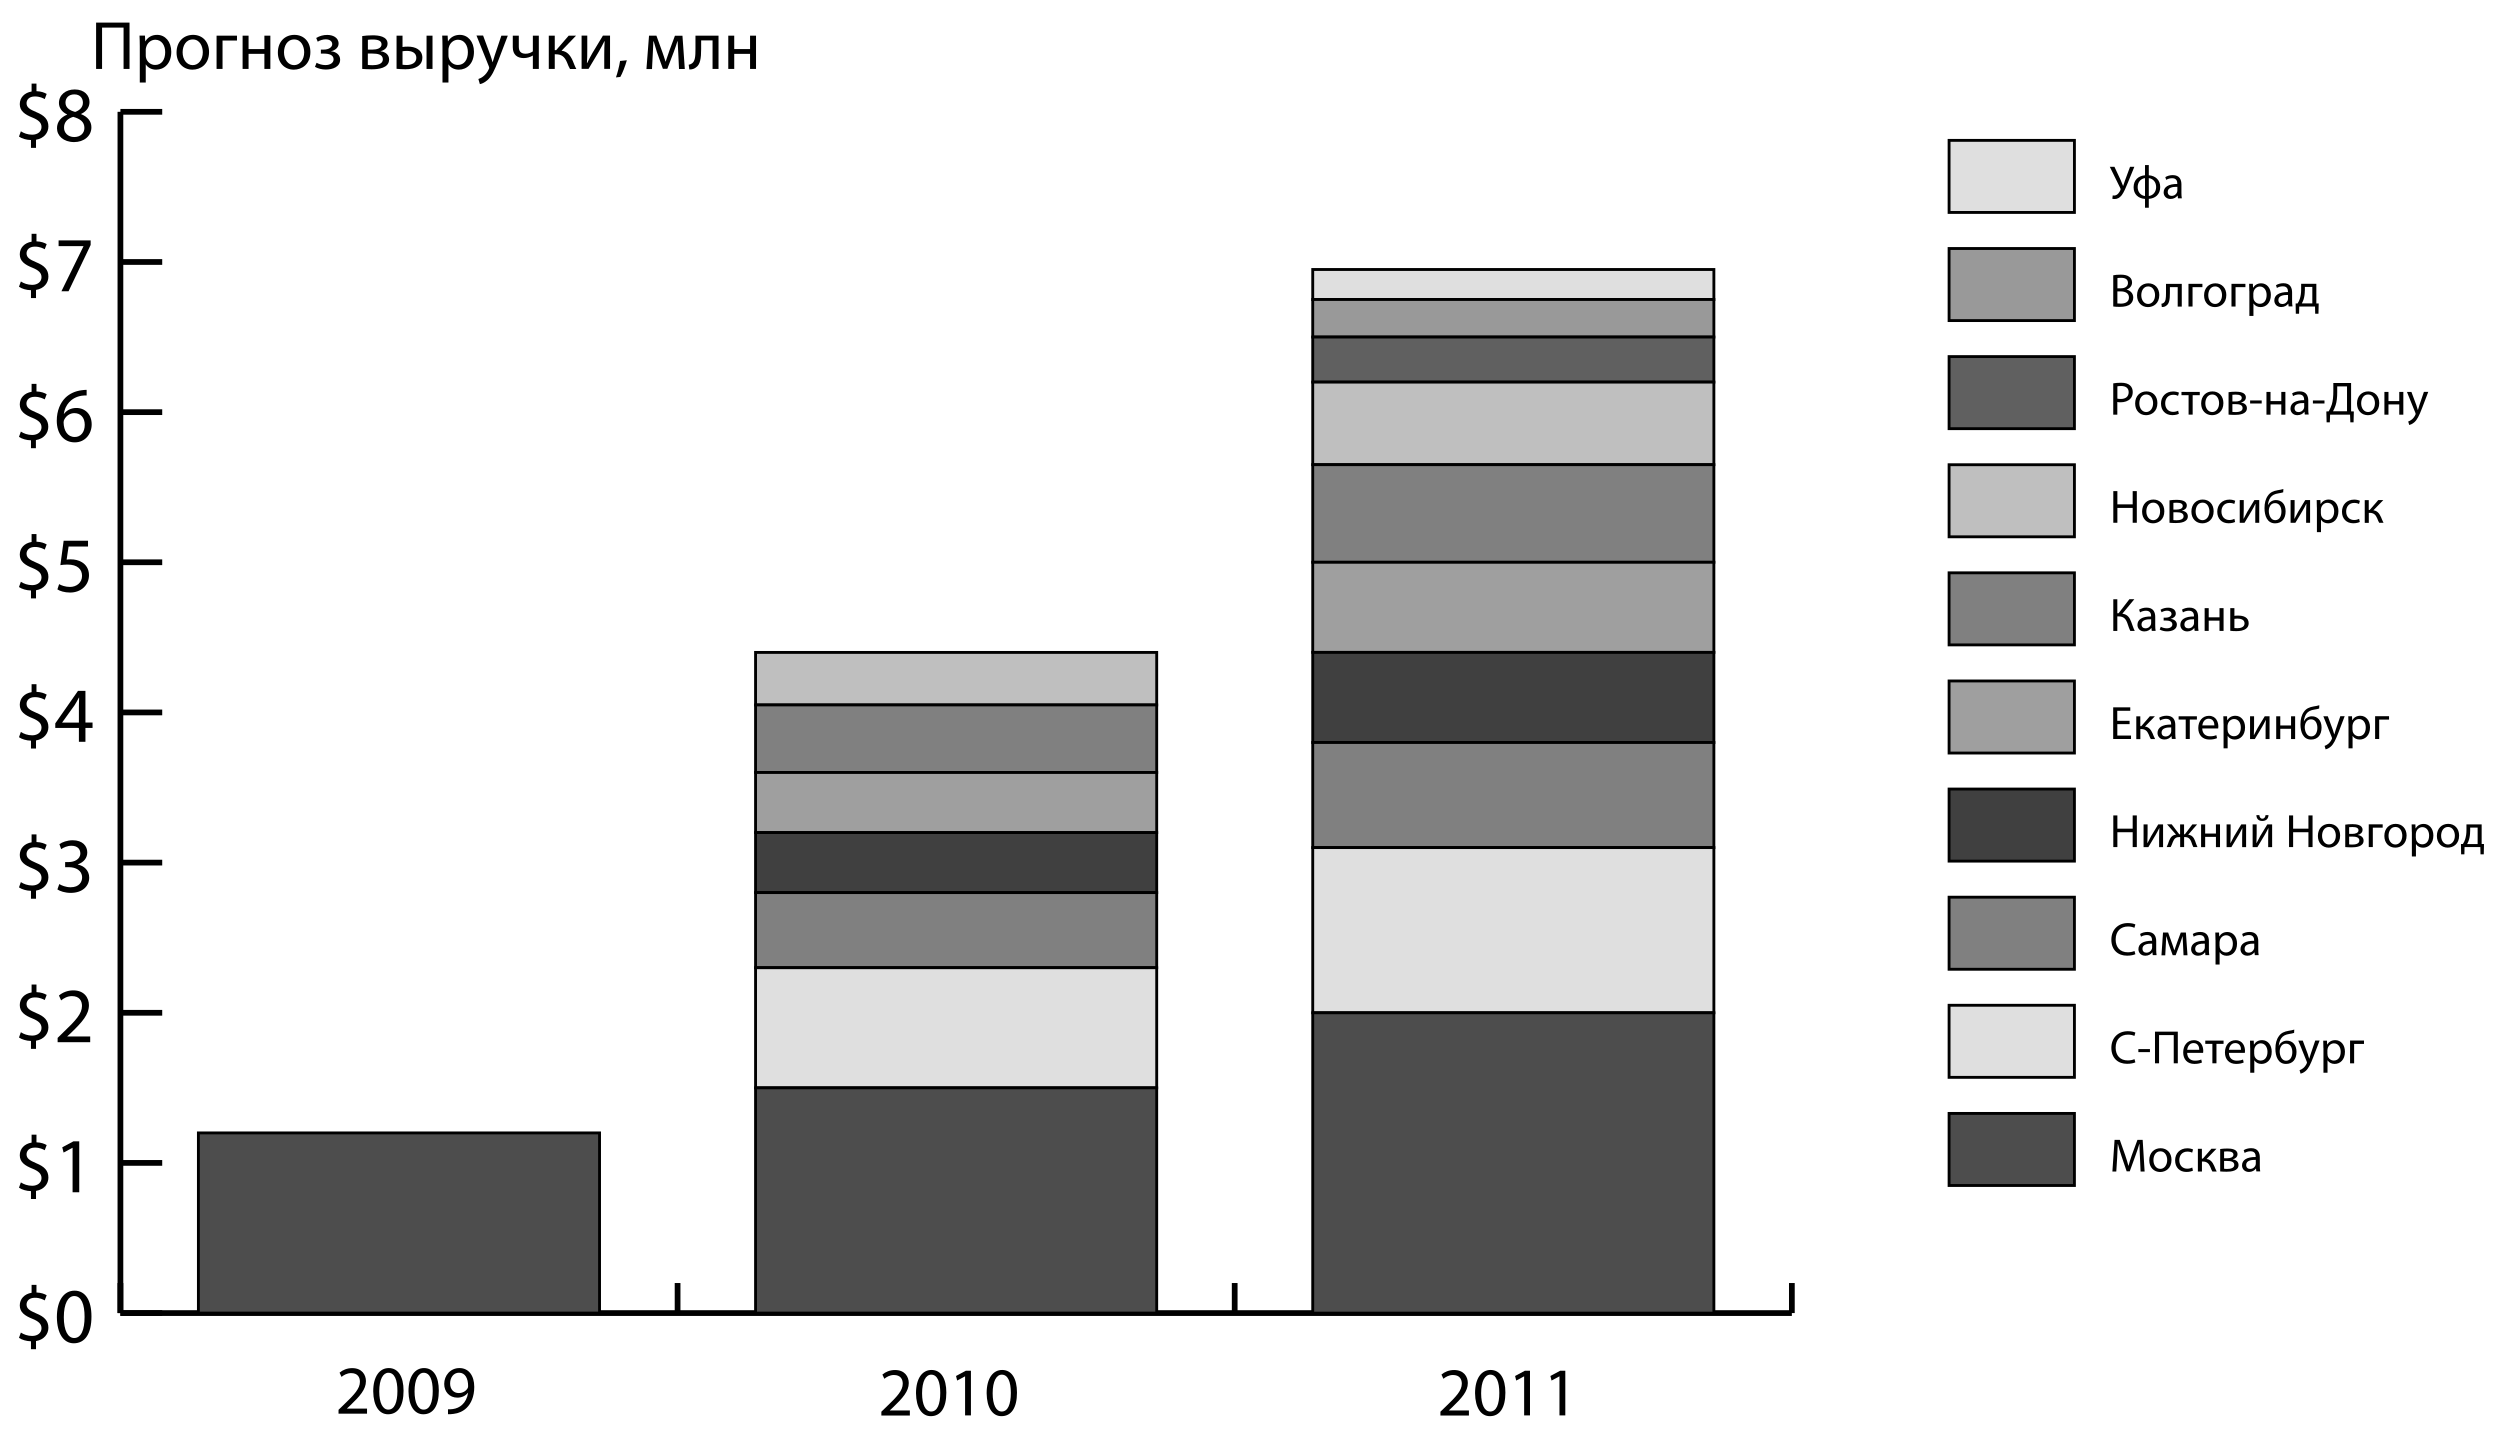 <?xml version="1.0" encoding="utf-8"?>
<!-- Generator: Adobe Illustrator 16.0.3, SVG Export Plug-In . SVG Version: 6.00 Build 0)  -->
<!DOCTYPE svg PUBLIC "-//W3C//DTD SVG 1.1//EN" "http://www.w3.org/Graphics/SVG/1.1/DTD/svg11.dtd">
<svg version="1.1" id="Layer_1" xmlns="http://www.w3.org/2000/svg" xmlns:xlink="http://www.w3.org/1999/xlink" x="0px" y="0px"
	 width="436px" height="249.33px" viewBox="0 0 436 249.33" style="enable-background:new 0 0 436 249.33;" xml:space="preserve">
<style type="text/css">
<![CDATA[
	.st0{fill:#BFBFBF;stroke:#000000;stroke-width:0.5;}
	.st1{fill:#808080;stroke:#000000;stroke-width:0.5;}
	.st2{fill:none;stroke:#000000;}
	.st3{fill:#404040;stroke:#000000;stroke-width:0.5;}
	.st4{fill:#DFDFDF;stroke:#000000;stroke-width:0.5;}
	.st5{fill:#999999;stroke:#000000;stroke-width:0.5;}
	.st6{fill:#606060;stroke:#000000;stroke-width:0.5;}
	.st7{fill:#4D4D4D;stroke:#000000;stroke-width:0.5;}
	.st8{fill:#9F9F9F;stroke:#000000;stroke-width:0.5;}
]]>
</style>
<g>
	<line class="st2" x1="21" y1="229" x2="312.5" y2="229"/>
	<g>
		<g>
			<line class="st2" x1="21" y1="229" x2="21" y2="223.76"/>
			<line class="st2" x1="118.17" y1="229" x2="118.17" y2="223.76"/>
			<line class="st2" x1="215.33" y1="229" x2="215.33" y2="223.76"/>
			<line class="st2" x1="312.5" y1="229" x2="312.5" y2="223.76"/>
		</g>
		<g>
		</g>
	</g>
</g>
<g>
	<g>
		<g>
			<path d="M5.4,235.3v-1.38c-0.79-0.01-1.61-0.26-2.09-0.6l0.33-0.92c0.49,0.33,1.2,0.59,1.97,0.59c0.97,0,1.63-0.56,1.63-1.34
				c0-0.75-0.53-1.22-1.54-1.63c-1.39-0.55-2.25-1.17-2.25-2.36c0-1.13,0.81-1.99,2.06-2.2v-1.38h0.85v1.33
				c0.82,0.03,1.38,0.25,1.78,0.48l-0.34,0.9c-0.29-0.16-0.85-0.46-1.72-0.46c-1.05,0-1.45,0.63-1.45,1.17
				c0,0.71,0.51,1.06,1.69,1.56c1.41,0.57,2.12,1.28,2.12,2.5c0,1.08-0.75,2.09-2.16,2.32v1.42H5.4z"/>
			<path d="M15.95,229.59c0,3.02-1.12,4.68-3.09,4.68c-1.73,0-2.91-1.63-2.94-4.56c0-2.98,1.28-4.62,3.09-4.62
				C14.88,225.1,15.95,226.76,15.95,229.59z M11.13,229.73c0,2.31,0.71,3.62,1.8,3.62c1.23,0,1.82-1.43,1.82-3.7
				c0-2.18-0.56-3.62-1.8-3.62C11.89,226.03,11.13,227.31,11.13,229.73z"/>
		</g>
		<g>
			<path d="M5.4,209.11v-1.38c-0.79-0.01-1.61-0.26-2.09-0.6l0.33-0.92c0.49,0.33,1.2,0.59,1.97,0.59c0.97,0,1.63-0.56,1.63-1.34
				c0-0.75-0.53-1.22-1.54-1.63c-1.39-0.55-2.25-1.17-2.25-2.36c0-1.13,0.81-1.99,2.06-2.2v-1.38h0.85v1.33
				c0.82,0.03,1.38,0.25,1.78,0.48l-0.34,0.9c-0.29-0.16-0.85-0.46-1.72-0.46c-1.05,0-1.45,0.63-1.45,1.17
				c0,0.71,0.51,1.06,1.69,1.56c1.41,0.57,2.12,1.28,2.12,2.5c0,1.08-0.75,2.09-2.16,2.32v1.42H5.4z"/>
			<path d="M12.66,200.18h-0.03l-1.54,0.83l-0.23-0.92l1.94-1.04h1.02v8.88h-1.16V200.18z"/>
		</g>
		<g>
			<path d="M5.4,182.92v-1.38c-0.79-0.01-1.61-0.26-2.09-0.6l0.33-0.92c0.49,0.33,1.2,0.59,1.97,0.59c0.97,0,1.63-0.56,1.63-1.34
				c0-0.75-0.53-1.22-1.54-1.63c-1.39-0.55-2.25-1.17-2.25-2.36c0-1.13,0.81-1.99,2.06-2.2v-1.38h0.85v1.33
				c0.82,0.03,1.38,0.25,1.78,0.48l-0.34,0.9c-0.29-0.16-0.85-0.46-1.72-0.46c-1.05,0-1.45,0.63-1.45,1.17
				c0,0.71,0.51,1.06,1.69,1.56c1.41,0.57,2.12,1.28,2.12,2.5c0,1.08-0.75,2.09-2.16,2.32v1.42H5.4z"/>
			<path d="M10.05,181.75v-0.74l0.94-0.92c2.27-2.16,3.29-3.3,3.31-4.64c0-0.9-0.44-1.73-1.76-1.73c-0.81,0-1.48,0.41-1.88,0.75
				l-0.38-0.85c0.61-0.52,1.49-0.9,2.51-0.9c1.91,0,2.72,1.31,2.72,2.58c0,1.64-1.19,2.96-3.06,4.77l-0.71,0.66v0.03h3.99v1H10.05z"
				/>
		</g>
		<g>
			<path d="M5.4,156.74v-1.38c-0.79-0.01-1.61-0.26-2.09-0.6l0.33-0.92c0.49,0.33,1.2,0.59,1.97,0.59c0.97,0,1.63-0.56,1.63-1.34
				c0-0.75-0.53-1.22-1.54-1.63c-1.39-0.55-2.25-1.17-2.25-2.36c0-1.13,0.81-1.99,2.06-2.2v-1.38h0.85v1.33
				c0.82,0.03,1.38,0.25,1.78,0.48l-0.34,0.9c-0.29-0.16-0.85-0.46-1.72-0.46c-1.05,0-1.45,0.63-1.45,1.17
				c0,0.71,0.51,1.06,1.69,1.56c1.41,0.57,2.12,1.28,2.12,2.5c0,1.08-0.75,2.09-2.16,2.32v1.42H5.4z"/>
			<path d="M10.34,154.18c0.34,0.22,1.13,0.56,1.97,0.56c1.54,0,2.02-0.98,2.01-1.72c-0.01-1.24-1.13-1.78-2.29-1.78h-0.67v-0.9
				h0.67c0.87,0,1.98-0.45,1.98-1.5c0-0.71-0.45-1.34-1.56-1.34c-0.71,0-1.39,0.31-1.78,0.59l-0.31-0.87
				c0.46-0.34,1.37-0.68,2.32-0.68c1.75,0,2.54,1.04,2.54,2.12c0,0.92-0.55,1.69-1.64,2.09v0.03c1.09,0.22,1.98,1.04,1.98,2.28
				c0,1.42-1.11,2.66-3.24,2.66c-1,0-1.87-0.31-2.31-0.6L10.34,154.18z"/>
		</g>
		<g>
			<path d="M5.4,130.55v-1.38c-0.79-0.01-1.61-0.26-2.09-0.6l0.33-0.92c0.49,0.33,1.2,0.59,1.97,0.59c0.97,0,1.63-0.56,1.63-1.34
				c0-0.75-0.53-1.22-1.54-1.63c-1.39-0.55-2.25-1.17-2.25-2.36c0-1.13,0.81-1.99,2.06-2.2v-1.38h0.85v1.33
				c0.82,0.03,1.38,0.25,1.78,0.48l-0.34,0.9c-0.29-0.16-0.85-0.46-1.72-0.46c-1.05,0-1.45,0.63-1.45,1.17
				c0,0.71,0.51,1.06,1.69,1.56c1.41,0.57,2.12,1.28,2.12,2.5c0,1.08-0.75,2.09-2.16,2.32v1.42H5.4z"/>
			<path d="M13.76,129.37v-2.42H9.64v-0.79l3.96-5.67h1.3v5.52h1.24v0.94H14.9v2.42H13.76z M13.76,126.01v-2.96
				c0-0.46,0.01-0.93,0.04-1.39h-0.04c-0.27,0.52-0.49,0.9-0.74,1.31l-2.17,3.02v0.03H13.76z"/>
		</g>
		<g>
			<path d="M5.4,104.36v-1.38c-0.79-0.01-1.61-0.26-2.09-0.6l0.33-0.92c0.49,0.33,1.2,0.59,1.97,0.59c0.97,0,1.63-0.56,1.63-1.34
				c0-0.75-0.53-1.22-1.54-1.63c-1.39-0.55-2.25-1.17-2.25-2.36c0-1.13,0.81-1.99,2.06-2.2v-1.38h0.85v1.33
				c0.82,0.03,1.38,0.25,1.78,0.48l-0.34,0.9c-0.29-0.16-0.85-0.46-1.72-0.46c-1.05,0-1.45,0.63-1.45,1.17
				c0,0.71,0.51,1.06,1.69,1.56c1.41,0.57,2.12,1.28,2.12,2.5c0,1.08-0.75,2.09-2.16,2.32v1.42H5.4z"/>
			<path d="M15.35,95.32h-3.39l-0.34,2.28c0.21-0.03,0.4-0.05,0.72-0.05c0.68,0,1.37,0.15,1.91,0.48c0.7,0.4,1.27,1.16,1.27,2.28
				c0,1.73-1.38,3.03-3.3,3.03c-0.97,0-1.79-0.27-2.21-0.55l0.3-0.92c0.37,0.22,1.09,0.49,1.9,0.49c1.13,0,2.1-0.74,2.1-1.93
				c-0.01-1.15-0.78-1.97-2.55-1.97c-0.51,0-0.9,0.05-1.23,0.1l0.57-4.26h4.25V95.32z"/>
		</g>
		<g>
			<path d="M5.4,78.17v-1.38c-0.79-0.01-1.61-0.26-2.09-0.6l0.33-0.92c0.49,0.33,1.2,0.59,1.97,0.59c0.97,0,1.63-0.56,1.63-1.34
				c0-0.75-0.53-1.22-1.54-1.63c-1.39-0.55-2.25-1.17-2.25-2.36c0-1.13,0.81-1.99,2.06-2.2v-1.38h0.85v1.32
				c0.82,0.03,1.38,0.25,1.78,0.48l-0.34,0.9C7.49,69.5,6.93,69.2,6.06,69.2c-1.05,0-1.45,0.63-1.45,1.17
				c0,0.71,0.51,1.07,1.69,1.56c1.41,0.57,2.12,1.28,2.12,2.5c0,1.08-0.75,2.09-2.16,2.32v1.42H5.4z"/>
			<path d="M15.12,68.97c-0.25-0.01-0.56,0-0.9,0.05c-1.88,0.31-2.88,1.69-3.09,3.15h0.04c0.42-0.56,1.16-1.02,2.14-1.02
				c1.57,0,2.68,1.13,2.68,2.87c0,1.63-1.11,3.13-2.95,3.13c-1.9,0-3.14-1.48-3.14-3.78c0-1.75,0.63-3.13,1.5-4
				c0.74-0.72,1.72-1.17,2.84-1.31c0.35-0.05,0.66-0.07,0.87-0.07V68.97z M14.78,74.09c0-1.27-0.72-2.04-1.83-2.04
				c-0.72,0-1.39,0.45-1.72,1.09c-0.08,0.14-0.14,0.31-0.14,0.53c0.03,1.46,0.7,2.54,1.95,2.54C14.08,76.22,14.78,75.36,14.78,74.09
				z"/>
		</g>
		<g>
			<path d="M5.4,51.99v-1.38c-0.79-0.01-1.61-0.26-2.09-0.6l0.33-0.92c0.49,0.33,1.2,0.59,1.97,0.59c0.97,0,1.63-0.56,1.63-1.34
				c0-0.75-0.53-1.22-1.54-1.63c-1.39-0.55-2.25-1.17-2.25-2.36c0-1.13,0.81-1.99,2.06-2.2v-1.38h0.85v1.32
				c0.82,0.03,1.38,0.25,1.78,0.48l-0.34,0.9c-0.29-0.16-0.85-0.46-1.72-0.46c-1.05,0-1.45,0.63-1.45,1.17
				c0,0.71,0.51,1.07,1.69,1.56c1.41,0.57,2.12,1.28,2.12,2.5c0,1.08-0.75,2.09-2.16,2.32v1.42H5.4z"/>
			<path d="M15.81,41.93v0.79l-3.86,8.08h-1.24l3.85-7.85v-0.03h-4.34v-1H15.81z"/>
		</g>
		<g>
			<path d="M5.4,25.8v-1.38c-0.79-0.01-1.61-0.26-2.09-0.6l0.33-0.92c0.49,0.33,1.2,0.59,1.97,0.59c0.97,0,1.63-0.56,1.63-1.34
				c0-0.75-0.53-1.22-1.54-1.63c-1.39-0.55-2.25-1.17-2.25-2.36c0-1.13,0.81-1.99,2.06-2.2v-1.38h0.85v1.32
				c0.82,0.03,1.38,0.25,1.78,0.48l-0.34,0.9c-0.29-0.16-0.85-0.46-1.72-0.46c-1.05,0-1.45,0.63-1.45,1.17
				c0,0.71,0.51,1.07,1.69,1.56c1.41,0.57,2.12,1.28,2.12,2.5c0,1.08-0.75,2.09-2.16,2.32v1.42H5.4z"/>
			<path d="M9.94,22.37c0-1.12,0.67-1.91,1.76-2.38l-0.01-0.04c-0.98-0.46-1.41-1.23-1.41-1.99c0-1.41,1.19-2.36,2.75-2.36
				c1.72,0,2.58,1.08,2.58,2.19c0,0.75-0.37,1.56-1.46,2.08v0.04c1.11,0.44,1.79,1.22,1.79,2.29c0,1.54-1.32,2.58-3.02,2.58
				C11.06,24.77,9.94,23.67,9.94,22.37z M14.72,22.32c0-1.08-0.75-1.6-1.95-1.94c-1.04,0.3-1.6,0.98-1.6,1.83
				c-0.04,0.9,0.64,1.69,1.78,1.69C14.02,23.9,14.72,23.23,14.72,22.32z M11.42,17.88c0,0.89,0.67,1.37,1.69,1.64
				c0.76-0.26,1.35-0.81,1.35-1.61c0-0.71-0.42-1.45-1.5-1.45C11.96,16.46,11.42,17.11,11.42,17.88z"/>
		</g>
	</g>
	<line class="st2" x1="21" y1="229" x2="21" y2="19.5"/>
	<g>
		<g>
			<line class="st2" x1="21" y1="229" x2="28.29" y2="229"/>
			<line class="st2" x1="21" y1="202.81" x2="28.29" y2="202.81"/>
			<line class="st2" x1="21" y1="176.63" x2="28.29" y2="176.63"/>
			<line class="st2" x1="21" y1="150.44" x2="28.29" y2="150.44"/>
			<line class="st2" x1="21" y1="124.25" x2="28.29" y2="124.25"/>
			<line class="st2" x1="21" y1="98.06" x2="28.29" y2="98.06"/>
			<line class="st2" x1="21" y1="71.88" x2="28.29" y2="71.88"/>
			<line class="st2" x1="21" y1="45.69" x2="28.29" y2="45.69"/>
			<line class="st2" x1="21" y1="19.5" x2="28.29" y2="19.5"/>
		</g>
		<g>
		</g>
	</g>
</g>
<g>
	<g>
		<rect x="339.92" y="24.48" class="st4" width="21.86" height="12.57"/>
		<g>
			<rect x="228.94" y="47" class="st4" width="69.96" height="5.24"/>
		</g>
	</g>
	<g>
		<rect x="339.92" y="43.34" class="st5" width="21.86" height="12.57"/>
		<g>
			<rect x="228.94" y="52.23" class="st5" width="69.96" height="6.55"/>
		</g>
	</g>
	<g>
		<rect x="339.92" y="62.19" class="st6" width="21.86" height="12.57"/>
		<g>
			<rect x="228.94" y="58.78" class="st6" width="69.96" height="7.86"/>
		</g>
	</g>
	<g>
		<rect x="339.92" y="81.05" class="st0" width="21.86" height="12.57"/>
		<g>
			<rect x="228.94" y="66.64" class="st0" width="69.96" height="14.4"/>
			<rect x="131.77" y="113.78" class="st0" width="69.96" height="9.17"/>
		</g>
	</g>
	<g>
		<rect x="339.92" y="99.9" class="st1" width="21.86" height="12.57"/>
		<g>
			<rect x="228.94" y="81.04" class="st1" width="69.96" height="17.02"/>
			<rect x="131.77" y="122.94" class="st1" width="69.96" height="11.78"/>
		</g>
	</g>
	<g>
		<rect x="339.92" y="118.76" class="st8" width="21.86" height="12.57"/>
		<g>
			<rect x="228.94" y="98.06" class="st8" width="69.96" height="15.71"/>
			<rect x="131.77" y="134.72" class="st8" width="69.96" height="10.48"/>
		</g>
	</g>
	<g>
		<rect x="339.92" y="137.61" class="st3" width="21.86" height="12.57"/>
		<g>
			<rect x="228.94" y="113.78" class="st3" width="69.96" height="15.71"/>
			<rect x="131.77" y="145.2" class="st3" width="69.96" height="10.47"/>
		</g>
	</g>
	<g>
		<rect x="339.92" y="156.47" class="st1" width="21.86" height="12.57"/>
		<g>
			<rect x="228.94" y="129.49" class="st1" width="69.96" height="18.33"/>
			<rect x="131.77" y="155.67" class="st1" width="69.96" height="13.09"/>
		</g>
	</g>
	<g>
		<rect x="339.92" y="175.32" class="st4" width="21.86" height="12.57"/>
		<g>
			<rect x="228.94" y="147.82" class="st4" width="69.96" height="28.81"/>
			<rect x="131.77" y="168.77" class="st4" width="69.96" height="20.95"/>
		</g>
	</g>
	<g>
		<rect x="339.92" y="194.18" class="st7" width="21.86" height="12.57"/>
		<g>
			<rect x="228.94" y="176.63" class="st7" width="69.96" height="52.38"/>
			<rect x="131.77" y="189.72" class="st7" width="69.96" height="39.28"/>
			<rect x="34.6" y="197.58" class="st7" width="69.96" height="31.42"/>
		</g>
	</g>
</g>
<g>
	<g>
	</g>
	<g>
	</g>
	<g>
	</g>
	<g>
	</g>
	<g>
	</g>
	<g>
	</g>
	<g>
	</g>
	<g>
	</g>
	<g>
	</g>
	<g>
	</g>
</g>
<g>
	<g>
		<path d="M368.76,29.09l1.1,2.35c0.14,0.33,0.27,0.65,0.4,0.98h0.02c0.1-0.29,0.2-0.61,0.34-1l0.86-2.33h0.75l-1.16,2.84
			c-0.3,0.74-0.65,1.58-1.03,2.1c-0.36,0.45-0.76,0.68-1.25,0.68c-0.18,0-0.31-0.02-0.4-0.05l0.07-0.58
			c0.06,0.02,0.14,0.02,0.26,0.02c0.57-0.01,0.91-0.56,1.08-0.95c0.06-0.12,0.04-0.2-0.02-0.34l-1.83-3.72H368.76z"/>
		<path d="M374.75,28.79v1.78c1.16,0.08,1.99,0.81,1.99,2.05c0,1.3-0.88,1.99-1.99,2.06v1.55h-0.66v-1.54
			c-1.15-0.07-1.99-0.79-1.99-2.03c0-1.31,0.88-2,1.99-2.09v-1.78H374.75z M374.09,31.06c-0.8,0.11-1.28,0.76-1.28,1.57
			c0,0.82,0.49,1.46,1.28,1.56V31.06z M374.75,34.19c0.79-0.11,1.28-0.76,1.28-1.57c0-0.82-0.48-1.44-1.28-1.56V34.19z"/>
		<path d="M379.84,34.61l-0.06-0.5h-0.02c-0.22,0.31-0.65,0.59-1.21,0.59c-0.8,0-1.21-0.57-1.21-1.14c0-0.96,0.85-1.48,2.38-1.48V32
			c0-0.33-0.09-0.92-0.9-0.92c-0.37,0-0.75,0.11-1.03,0.29l-0.16-0.48c0.33-0.21,0.8-0.35,1.3-0.35c1.21,0,1.51,0.83,1.51,1.62v1.48
			c0,0.34,0.02,0.68,0.07,0.95H379.84z M379.73,32.58c-0.79-0.02-1.68,0.12-1.68,0.89c0,0.47,0.31,0.69,0.68,0.69
			c0.52,0,0.84-0.33,0.96-0.66c0.02-0.07,0.04-0.16,0.04-0.23V32.58z"/>
	</g>
	<g>
		<path d="M368.55,48.01c0.31-0.07,0.8-0.11,1.3-0.11c0.71,0,1.17,0.12,1.52,0.4c0.29,0.21,0.46,0.54,0.46,0.98
			c0,0.53-0.35,1-0.93,1.21v0.02c0.52,0.13,1.14,0.57,1.14,1.38c0,0.48-0.19,0.84-0.47,1.11c-0.38,0.35-1.01,0.52-1.91,0.52
			c-0.49,0-0.87-0.03-1.11-0.07V48.01z M369.27,50.28h0.65c0.75,0,1.2-0.39,1.2-0.93c0-0.65-0.49-0.9-1.21-0.9
			c-0.33,0-0.52,0.02-0.63,0.05V50.28z M369.27,52.92c0.14,0.02,0.34,0.03,0.6,0.03c0.74,0,1.42-0.27,1.42-1.07
			c0-0.75-0.65-1.06-1.43-1.06h-0.59V52.92z"/>
		<path d="M376.58,51.45c0,1.47-1.02,2.11-1.98,2.11c-1.07,0-1.9-0.79-1.9-2.04c0-1.33,0.87-2.11,1.97-2.11
			C375.81,49.41,376.58,50.24,376.58,51.45z M373.44,51.49c0,0.87,0.5,1.52,1.2,1.52c0.69,0,1.2-0.65,1.2-1.54
			c0-0.67-0.34-1.52-1.19-1.52C373.81,49.95,373.44,50.74,373.44,51.49z"/>
		<path d="M380.5,49.5v3.97h-0.71v-3.4h-1.36v1.03c0,1.11-0.11,1.86-0.62,2.2c-0.2,0.16-0.42,0.25-0.79,0.25l-0.07-0.57
			c0.14-0.02,0.29-0.08,0.39-0.16c0.37-0.27,0.41-0.83,0.41-1.71v-1.6H380.5z"/>
		<path d="M384.1,49.5v0.58h-1.72v3.38h-0.71V49.5H384.1z"/>
		<path d="M388.27,51.45c0,1.47-1.02,2.11-1.98,2.11c-1.07,0-1.9-0.79-1.9-2.04c0-1.33,0.87-2.11,1.97-2.11
			C387.5,49.41,388.27,50.24,388.27,51.45z M385.12,51.49c0,0.87,0.5,1.52,1.2,1.52c0.69,0,1.2-0.65,1.2-1.54
			c0-0.67-0.34-1.52-1.19-1.52C385.49,49.95,385.12,50.74,385.12,51.49z"/>
		<path d="M391.6,49.5v0.58h-1.72v3.38h-0.71V49.5H391.6z"/>
		<path d="M392.28,50.79c0-0.51-0.02-0.92-0.03-1.29h0.65l0.03,0.68h0.02c0.29-0.48,0.76-0.77,1.41-0.77c0.96,0,1.68,0.81,1.68,2.02
			c0,1.43-0.87,2.13-1.8,2.13c-0.52,0-0.98-0.23-1.22-0.62h-0.02v2.16h-0.71V50.79z M392.99,51.85c0,0.11,0.02,0.21,0.03,0.29
			c0.13,0.5,0.57,0.84,1.08,0.84c0.76,0,1.2-0.62,1.2-1.53c0-0.79-0.42-1.48-1.18-1.48c-0.49,0-0.95,0.35-1.09,0.89
			c-0.02,0.09-0.05,0.2-0.05,0.29V51.85z"/>
		<path d="M399.14,53.46l-0.06-0.5h-0.02c-0.22,0.31-0.65,0.59-1.21,0.59c-0.8,0-1.21-0.57-1.21-1.14c0-0.96,0.85-1.48,2.38-1.48
			v-0.08c0-0.33-0.09-0.92-0.9-0.92c-0.37,0-0.75,0.11-1.03,0.29l-0.16-0.48c0.33-0.21,0.8-0.35,1.3-0.35
			c1.21,0,1.51,0.83,1.51,1.62v1.48c0,0.34,0.02,0.68,0.07,0.95H399.14z M399.03,51.44c-0.79-0.02-1.68,0.12-1.68,0.89
			c0,0.47,0.31,0.69,0.68,0.69c0.52,0,0.84-0.33,0.96-0.66c0.02-0.07,0.04-0.16,0.04-0.23V51.44z"/>
		<path d="M403.97,49.5v3.42l0.41,0.01l-0.04,1.79h-0.57l-0.03-1.26h-2.75l-0.03,1.26h-0.57l-0.03-1.79l0.34-0.01
			c0.17-0.25,0.3-0.52,0.39-0.81c0.16-0.49,0.23-1.02,0.23-1.58V49.5H403.97z M401.96,50.7c0,0.52-0.07,1.03-0.2,1.47
			c-0.08,0.27-0.2,0.52-0.32,0.74h1.83v-2.87h-1.3V50.7z"/>
	</g>
	<g>
		<path d="M368.55,66.86c0.34-0.06,0.79-0.11,1.37-0.11c0.71,0,1.22,0.16,1.55,0.46c0.3,0.26,0.48,0.66,0.48,1.16
			c0,0.5-0.15,0.89-0.43,1.18c-0.38,0.4-0.99,0.61-1.69,0.61c-0.21,0-0.41-0.01-0.57-0.05v2.21h-0.71V66.86z M369.27,69.52
			c0.16,0.04,0.35,0.06,0.59,0.06c0.86,0,1.38-0.42,1.38-1.18c0-0.73-0.52-1.08-1.3-1.08c-0.31,0-0.55,0.02-0.67,0.06V69.52z"/>
		<path d="M376.25,70.3c0,1.47-1.02,2.11-1.98,2.11c-1.07,0-1.9-0.79-1.9-2.04c0-1.33,0.87-2.11,1.97-2.11
			C375.48,68.26,376.25,69.09,376.25,70.3z M373.1,70.34c0,0.87,0.5,1.52,1.2,1.52c0.69,0,1.2-0.65,1.2-1.54
			c0-0.67-0.34-1.52-1.19-1.52C373.47,68.8,373.1,69.59,373.1,70.34z"/>
		<path d="M379.99,72.17c-0.19,0.1-0.61,0.23-1.14,0.23c-1.2,0-1.97-0.81-1.97-2.02c0-1.22,0.84-2.11,2.13-2.11
			c0.43,0,0.8,0.11,1,0.21l-0.16,0.56c-0.17-0.1-0.44-0.19-0.84-0.19c-0.91,0-1.4,0.67-1.4,1.5c0,0.92,0.59,1.48,1.38,1.48
			c0.41,0,0.68-0.11,0.88-0.2L379.99,72.17z"/>
		<path d="M383.64,68.35v0.57h-1.24v3.39h-0.71v-3.39h-1.24v-0.57H383.64z"/>
		<path d="M387.76,70.3c0,1.47-1.02,2.11-1.98,2.11c-1.07,0-1.9-0.79-1.9-2.04c0-1.33,0.87-2.11,1.97-2.11
			C386.99,68.26,387.76,69.09,387.76,70.3z M384.61,70.34c0,0.87,0.5,1.52,1.2,1.52c0.69,0,1.2-0.65,1.2-1.54
			c0-0.67-0.34-1.52-1.19-1.52C384.98,68.8,384.61,69.59,384.61,70.34z"/>
		<path d="M388.66,68.4c0.28-0.05,0.79-0.09,1.26-0.09c0.66,0,1.76,0.11,1.76,0.99c0,0.49-0.38,0.79-0.83,0.89v0.02
			c0.58,0.08,1.01,0.41,1.01,0.98c0,1.04-1.31,1.17-2.09,1.17c-0.44,0-0.9-0.03-1.11-0.05V68.4z M389.33,71.84
			c0.21,0.02,0.35,0.03,0.58,0.03c0.48,0,1.2-0.11,1.2-0.69s-0.57-0.7-1.26-0.7h-0.52V71.84z M389.34,70.02h0.54
			c0.53,0,1.08-0.16,1.08-0.62c0-0.39-0.34-0.58-1.07-0.58c-0.24,0-0.38,0.02-0.56,0.03V70.02z"/>
		<path d="M394.44,69.84v0.53h-2.02v-0.53H394.44z"/>
		<path d="M395.98,68.35v1.6h1.88v-1.6h0.71v3.97h-0.71v-1.79h-1.88v1.79h-0.71v-3.97H395.98z"/>
		<path d="M401.96,72.32l-0.06-0.5h-0.02c-0.22,0.31-0.65,0.59-1.21,0.59c-0.8,0-1.21-0.57-1.21-1.14c0-0.96,0.85-1.48,2.38-1.48
			v-0.08c0-0.33-0.09-0.92-0.9-0.92c-0.37,0-0.75,0.11-1.03,0.29l-0.16-0.48c0.33-0.21,0.8-0.35,1.3-0.35
			c1.21,0,1.51,0.83,1.51,1.62v1.48c0,0.34,0.02,0.68,0.07,0.95H401.96z M401.85,70.29c-0.79-0.02-1.68,0.12-1.68,0.89
			c0,0.47,0.31,0.69,0.68,0.69c0.52,0,0.84-0.33,0.96-0.66c0.02-0.07,0.04-0.16,0.04-0.23V70.29z"/>
		<path d="M405.39,69.84v0.53h-2.02v-0.53H405.39z"/>
		<path d="M410.03,66.8v4.94l0.48,0.02l-0.05,1.89h-0.56l-0.05-1.33h-3.48l-0.05,1.33h-0.56l-0.05-1.89l0.42-0.02
			c0.21-0.38,0.41-0.78,0.54-1.21c0.19-0.64,0.26-1.38,0.26-2.33v-1.4H410.03z M407.61,68.43c0,0.88-0.08,1.63-0.28,2.25
			c-0.12,0.38-0.29,0.75-0.45,1.05h2.44v-4.34h-1.71V68.43z"/>
		<path d="M414.94,70.3c0,1.47-1.02,2.11-1.98,2.11c-1.07,0-1.9-0.79-1.9-2.04c0-1.33,0.87-2.11,1.97-2.11
			C414.17,68.26,414.94,69.09,414.94,70.3z M411.79,70.34c0,0.87,0.5,1.52,1.2,1.52c0.69,0,1.2-0.65,1.2-1.54
			c0-0.67-0.34-1.52-1.19-1.52C412.16,68.8,411.79,69.59,411.79,70.34z"/>
		<path d="M416.55,68.35v1.6h1.88v-1.6h0.71v3.97h-0.71v-1.79h-1.88v1.79h-0.71v-3.97H416.55z"/>
		<path d="M420.55,68.35l0.87,2.34c0.09,0.26,0.19,0.57,0.25,0.81h0.02c0.07-0.24,0.16-0.54,0.25-0.83l0.79-2.33h0.76l-1.08,2.83
			c-0.52,1.36-0.87,2.06-1.36,2.48c-0.35,0.31-0.71,0.43-0.88,0.47l-0.18-0.61c0.18-0.06,0.42-0.17,0.63-0.35
			c0.2-0.16,0.44-0.43,0.61-0.8c0.03-0.07,0.06-0.13,0.06-0.17s-0.02-0.1-0.05-0.19l-1.47-3.65H420.55z"/>
	</g>
	<g>
		<path d="M369.27,85.65v2.31h2.67v-2.31h0.72v5.52h-0.72v-2.59h-2.67v2.59h-0.71v-5.52H369.27z"/>
		<path d="M377.46,89.16c0,1.47-1.02,2.11-1.98,2.11c-1.07,0-1.9-0.79-1.9-2.04c0-1.33,0.87-2.11,1.97-2.11
			C376.69,87.12,377.46,87.95,377.46,89.16z M374.32,89.2c0,0.87,0.5,1.52,1.2,1.52c0.69,0,1.2-0.65,1.2-1.54
			c0-0.67-0.34-1.52-1.19-1.52C374.68,87.66,374.32,88.45,374.32,89.2z"/>
		<path d="M378.36,87.26c0.28-0.05,0.79-0.09,1.26-0.09c0.66,0,1.76,0.11,1.76,0.99c0,0.49-0.38,0.79-0.83,0.89v0.02
			c0.58,0.08,1.01,0.41,1.01,0.98c0,1.04-1.31,1.17-2.09,1.17c-0.44,0-0.9-0.03-1.11-0.05V87.26z M379.04,90.7
			c0.21,0.03,0.35,0.03,0.58,0.03c0.48,0,1.2-0.12,1.2-0.69s-0.57-0.7-1.26-0.7h-0.52V90.7z M379.05,88.87h0.54
			c0.53,0,1.08-0.16,1.08-0.62c0-0.39-0.34-0.58-1.07-0.58c-0.24,0-0.38,0.02-0.56,0.03V88.87z"/>
		<path d="M386.06,89.16c0,1.47-1.02,2.11-1.98,2.11c-1.07,0-1.9-0.79-1.9-2.04c0-1.33,0.87-2.11,1.97-2.11
			C385.29,87.12,386.06,87.95,386.06,89.16z M382.92,89.2c0,0.87,0.5,1.52,1.2,1.52c0.69,0,1.2-0.65,1.2-1.54
			c0-0.67-0.34-1.52-1.19-1.52C383.28,87.66,382.92,88.45,382.92,89.2z"/>
		<path d="M389.8,91.03c-0.19,0.1-0.61,0.23-1.14,0.23c-1.2,0-1.97-0.81-1.97-2.02c0-1.22,0.84-2.11,2.13-2.11
			c0.43,0,0.8,0.11,1,0.21l-0.16,0.56c-0.17-0.1-0.44-0.19-0.84-0.19c-0.91,0-1.4,0.67-1.4,1.5c0,0.92,0.59,1.48,1.38,1.48
			c0.41,0,0.68-0.11,0.88-0.2L389.8,91.03z"/>
		<path d="M391.31,87.21v1.67c0,0.63-0.01,1.02-0.04,1.59l0.02,0.01c0.24-0.48,0.38-0.76,0.64-1.22l1.24-2.05h0.84v3.97h-0.69v-1.68
			c0-0.65,0.02-0.98,0.05-1.62h-0.03c-0.25,0.51-0.43,0.83-0.66,1.23c-0.38,0.61-0.81,1.38-1.24,2.07h-0.83v-3.97H391.31z"/>
		<path d="M398.19,85.86c-0.2,0.07-0.56,0.14-0.83,0.18c-0.64,0.1-1.11,0.31-1.41,0.75c-0.25,0.36-0.4,0.89-0.43,1.31h0.02
			c0.25-0.57,0.81-0.89,1.38-0.89c0.97,0,1.69,0.7,1.69,1.96c0,1.29-0.67,2.1-1.83,2.1c-1.39,0-1.85-1.33-1.85-2.65
			c0-0.9,0.19-1.64,0.61-2.2c0.38-0.55,0.93-0.8,1.7-0.93c0.32-0.05,0.71-0.12,0.98-0.21L398.19,85.86z M396.77,87.74
			c-0.43,0-0.73,0.22-0.89,0.54c-0.13,0.24-0.2,0.52-0.2,0.84c0,0.66,0.32,1.6,1.11,1.6c0.79,0,1.09-0.77,1.09-1.5
			C397.88,88.58,397.62,87.74,396.77,87.74z"/>
		<path d="M400.18,87.21v1.67c0,0.63-0.01,1.02-0.04,1.59l0.02,0.01c0.24-0.48,0.38-0.76,0.64-1.22l1.24-2.05h0.84v3.97h-0.69v-1.68
			c0-0.65,0.02-0.98,0.05-1.62h-0.03c-0.25,0.51-0.43,0.83-0.66,1.23c-0.38,0.61-0.81,1.38-1.24,2.07h-0.83v-3.97H400.18z"/>
		<path d="M404.06,88.5c0-0.51-0.02-0.92-0.03-1.29h0.65l0.03,0.68h0.02c0.29-0.48,0.76-0.77,1.41-0.77c0.96,0,1.68,0.81,1.68,2.02
			c0,1.43-0.87,2.13-1.8,2.13c-0.52,0-0.98-0.23-1.22-0.62h-0.02v2.15h-0.71V88.5z M404.77,89.56c0,0.11,0.02,0.21,0.03,0.29
			c0.13,0.5,0.57,0.84,1.08,0.84c0.76,0,1.2-0.62,1.2-1.53c0-0.79-0.42-1.47-1.18-1.47c-0.49,0-0.95,0.35-1.09,0.89
			c-0.02,0.09-0.05,0.2-0.05,0.29V89.56z"/>
		<path d="M411.55,91.03c-0.19,0.1-0.61,0.23-1.14,0.23c-1.2,0-1.97-0.81-1.97-2.02c0-1.22,0.84-2.11,2.13-2.11
			c0.43,0,0.8,0.11,1,0.21l-0.16,0.56c-0.17-0.1-0.44-0.19-0.84-0.19c-0.91,0-1.4,0.67-1.4,1.5c0,0.92,0.59,1.48,1.38,1.48
			c0.41,0,0.68-0.11,0.88-0.2L411.55,91.03z"/>
		<path d="M413.11,87.21v1.72h0.17l1.49-1.72h0.88L413.92,89c0.64,0.07,1.02,0.49,1.34,1.21c0.11,0.26,0.25,0.65,0.43,0.97h-0.75
			c-0.11-0.17-0.25-0.48-0.37-0.81c-0.27-0.64-0.64-0.93-1.31-0.93h-0.14v1.75h-0.71v-3.97H413.11z"/>
	</g>
	<g>
		<path d="M369.26,104.5v2.45h0.22l1.89-2.45h0.86l-2.09,2.53c0.91,0.12,1.26,0.68,1.55,1.43c0.21,0.57,0.36,1.07,0.61,1.57h-0.77
			c-0.2-0.38-0.35-0.87-0.5-1.3c-0.25-0.73-0.61-1.23-1.54-1.23h-0.23v2.53h-0.7v-5.52H369.26z"/>
		<path d="M375.27,110.03l-0.06-0.5h-0.02c-0.22,0.31-0.65,0.59-1.21,0.59c-0.8,0-1.21-0.57-1.21-1.14c0-0.96,0.85-1.48,2.38-1.47
			v-0.08c0-0.33-0.09-0.92-0.9-0.92c-0.37,0-0.75,0.12-1.03,0.29l-0.16-0.48c0.33-0.21,0.8-0.35,1.3-0.35
			c1.21,0,1.51,0.83,1.51,1.62v1.48c0,0.34,0.02,0.68,0.07,0.95H375.27z M375.16,108c-0.79-0.02-1.68,0.12-1.68,0.89
			c0,0.47,0.31,0.69,0.68,0.69c0.52,0,0.84-0.33,0.96-0.66c0.02-0.07,0.04-0.16,0.04-0.23V108z"/>
		<path d="M377.35,107.72h0.34c0.61,0,1.02-0.28,1.02-0.65c0-0.35-0.32-0.57-0.77-0.57c-0.32,0-0.68,0.11-0.96,0.28l-0.18-0.44
			c0.4-0.25,0.86-0.36,1.32-0.36c0.61,0,1.34,0.27,1.34,1.04c0,0.49-0.45,0.81-0.89,0.9v0.02c0.59,0.05,1.08,0.41,1.08,0.99
			c0,0.86-0.88,1.18-1.71,1.18c-0.47,0-0.93-0.12-1.29-0.32l0.19-0.48c0.29,0.16,0.67,0.27,1.05,0.27c0.6,0,0.97-0.29,0.97-0.68
			c0-0.53-0.56-0.68-1.16-0.68h-0.36V107.72z"/>
		<path d="M382.75,110.03l-0.06-0.5h-0.02c-0.22,0.31-0.65,0.59-1.21,0.59c-0.8,0-1.21-0.57-1.21-1.14c0-0.96,0.85-1.48,2.38-1.47
			v-0.08c0-0.33-0.09-0.92-0.9-0.92c-0.37,0-0.75,0.12-1.03,0.29l-0.16-0.48c0.33-0.21,0.8-0.35,1.3-0.35
			c1.21,0,1.51,0.83,1.51,1.62v1.48c0,0.34,0.02,0.68,0.07,0.95H382.75z M382.64,108c-0.79-0.02-1.68,0.12-1.68,0.89
			c0,0.47,0.31,0.69,0.68,0.69c0.52,0,0.84-0.33,0.96-0.66c0.02-0.07,0.04-0.16,0.04-0.23V108z"/>
		<path d="M385.2,106.06v1.6h1.88v-1.6h0.71v3.97h-0.71v-1.79h-1.88v1.79h-0.71v-3.97H385.2z"/>
		<path d="M389.68,106.06v1.34c0.16-0.03,0.44-0.04,0.66-0.04c0.89,0,1.83,0.28,1.83,1.34c0,0.41-0.16,0.7-0.42,0.91
			c-0.43,0.37-1.14,0.46-1.72,0.46c-0.4,0-0.77-0.02-1.07-0.06v-3.95H389.68z M389.68,109.53c0.14,0.02,0.29,0.03,0.53,0.03
			c0.54,0,1.24-0.18,1.24-0.84c0-0.69-0.72-0.84-1.25-0.84c-0.19,0-0.35,0.02-0.52,0.04V109.53z"/>
	</g>
	<g>
		<path d="M371.41,126.29h-2.15v1.99h2.39v0.6h-3.11v-5.52h2.98v0.6h-2.27v1.75h2.15V126.29z"/>
		<path d="M373.27,124.92v1.72h0.17l1.49-1.72h0.88l-1.73,1.79c0.64,0.07,1.02,0.49,1.34,1.21c0.11,0.26,0.25,0.65,0.43,0.97h-0.75
			c-0.11-0.17-0.25-0.48-0.37-0.81c-0.27-0.64-0.64-0.93-1.31-0.93h-0.14v1.75h-0.71v-3.97H373.27z"/>
		<path d="M378.77,128.88l-0.06-0.5h-0.02c-0.22,0.31-0.65,0.59-1.21,0.59c-0.8,0-1.21-0.57-1.21-1.14c0-0.96,0.85-1.48,2.38-1.47
			v-0.08c0-0.33-0.09-0.92-0.9-0.92c-0.37,0-0.75,0.12-1.03,0.29l-0.16-0.48c0.33-0.21,0.8-0.35,1.3-0.35
			c1.21,0,1.51,0.83,1.51,1.62v1.48c0,0.34,0.02,0.68,0.07,0.95H378.77z M378.66,126.86c-0.79-0.02-1.68,0.12-1.68,0.89
			c0,0.47,0.31,0.69,0.68,0.69c0.52,0,0.84-0.33,0.96-0.66c0.02-0.07,0.04-0.16,0.04-0.23V126.86z"/>
		<path d="M383.14,124.92v0.57h-1.24v3.39h-0.71v-3.39h-1.24v-0.57H383.14z"/>
		<path d="M384.07,127.03c0.02,0.97,0.64,1.38,1.36,1.38c0.52,0,0.83-0.09,1.1-0.2l0.12,0.52c-0.25,0.12-0.69,0.25-1.32,0.25
			c-1.22,0-1.95-0.8-1.95-2s0.7-2.14,1.86-2.14c1.29,0,1.64,1.14,1.64,1.87c0,0.15-0.02,0.26-0.03,0.34H384.07z M386.19,126.51
			c0.01-0.46-0.19-1.17-1-1.17c-0.73,0-1.05,0.67-1.11,1.17H386.19z"/>
		<path d="M387.78,126.21c0-0.51-0.02-0.92-0.03-1.29h0.65l0.03,0.68h0.02c0.29-0.48,0.76-0.77,1.41-0.77
			c0.96,0,1.68,0.81,1.68,2.02c0,1.43-0.87,2.13-1.8,2.13c-0.52,0-0.98-0.23-1.22-0.62h-0.02v2.15h-0.71V126.21z M388.49,127.27
			c0,0.11,0.02,0.21,0.03,0.29c0.13,0.5,0.57,0.84,1.08,0.84c0.76,0,1.2-0.62,1.2-1.53c0-0.79-0.42-1.47-1.18-1.47
			c-0.49,0-0.95,0.35-1.09,0.89c-0.02,0.09-0.05,0.2-0.05,0.29V127.27z"/>
		<path d="M393.11,124.92v1.67c0,0.63-0.01,1.02-0.04,1.59l0.02,0.01c0.24-0.48,0.38-0.76,0.64-1.22l1.24-2.05h0.84v3.97h-0.69
			v-1.68c0-0.65,0.02-0.98,0.05-1.62h-0.03c-0.25,0.51-0.43,0.83-0.66,1.23c-0.38,0.61-0.81,1.38-1.24,2.07h-0.83v-3.97H393.11z"/>
		<path d="M397.68,124.92v1.6h1.88v-1.6h0.71v3.97h-0.71v-1.79h-1.88v1.79h-0.71v-3.97H397.68z"/>
		<path d="M404.46,123.57c-0.2,0.07-0.56,0.14-0.83,0.18c-0.64,0.1-1.11,0.31-1.41,0.75c-0.25,0.36-0.4,0.89-0.43,1.31h0.02
			c0.25-0.57,0.81-0.89,1.38-0.89c0.97,0,1.69,0.7,1.69,1.96c0,1.29-0.67,2.1-1.83,2.1c-1.39,0-1.85-1.33-1.85-2.65
			c0-0.9,0.19-1.64,0.61-2.2c0.38-0.55,0.93-0.8,1.7-0.93c0.32-0.05,0.71-0.12,0.98-0.21L404.46,123.57z M403.04,125.45
			c-0.43,0-0.73,0.22-0.89,0.54c-0.13,0.24-0.2,0.52-0.2,0.84c0,0.66,0.32,1.6,1.11,1.6c0.79,0,1.09-0.77,1.09-1.5
			C404.15,126.29,403.89,125.45,403.04,125.45z"/>
		<path d="M405.97,124.92l0.87,2.34c0.09,0.26,0.19,0.57,0.25,0.81h0.02c0.07-0.24,0.16-0.54,0.25-0.83l0.79-2.33h0.76l-1.08,2.83
			c-0.52,1.36-0.87,2.06-1.36,2.48c-0.35,0.31-0.71,0.43-0.88,0.47l-0.18-0.61c0.18-0.06,0.42-0.17,0.63-0.35
			c0.2-0.16,0.44-0.43,0.61-0.8c0.03-0.07,0.06-0.13,0.06-0.17s-0.02-0.1-0.05-0.19l-1.47-3.65H405.97z"/>
		<path d="M409.57,126.21c0-0.51-0.02-0.92-0.03-1.29h0.65l0.03,0.68h0.02c0.29-0.48,0.76-0.77,1.41-0.77
			c0.96,0,1.68,0.81,1.68,2.02c0,1.43-0.87,2.13-1.8,2.13c-0.52,0-0.98-0.23-1.22-0.62h-0.02v2.15h-0.71V126.21z M410.28,127.27
			c0,0.11,0.02,0.21,0.03,0.29c0.13,0.5,0.57,0.84,1.08,0.84c0.76,0,1.2-0.62,1.2-1.53c0-0.79-0.42-1.47-1.18-1.47
			c-0.49,0-0.95,0.35-1.09,0.89c-0.02,0.09-0.05,0.2-0.05,0.29V127.27z"/>
		<path d="M416.65,124.92v0.58h-1.72v3.38h-0.71v-3.97H416.65z"/>
	</g>
	<g>
		<path d="M369.27,142.21v2.31h2.67v-2.31h0.72v5.52h-0.72v-2.59h-2.67v2.59h-0.71v-5.52H369.27z"/>
		<path d="M374.54,143.77v1.67c0,0.63-0.01,1.02-0.04,1.59l0.02,0.01c0.24-0.48,0.38-0.76,0.64-1.22l1.24-2.05h0.84v3.97h-0.69
			v-1.68c0-0.65,0.02-0.98,0.05-1.62h-0.03c-0.25,0.51-0.43,0.83-0.66,1.23c-0.38,0.61-0.81,1.38-1.24,2.07h-0.83v-3.97H374.54z"/>
		<path d="M378.75,143.77l1.31,1.73h0.15v-1.73h0.69v1.73h0.14l1.31-1.73h0.83l-1.56,1.8c0.6,0.07,0.95,0.42,1.19,1.05
			c0.14,0.38,0.27,0.8,0.43,1.11h-0.72c-0.13-0.24-0.25-0.57-0.36-0.91c-0.25-0.65-0.62-0.84-1.13-0.84h-0.12v1.75h-0.69v-1.75
			h-0.13c-0.56,0-0.89,0.21-1.14,0.85c-0.13,0.34-0.24,0.66-0.38,0.9h-0.7c0.16-0.32,0.29-0.74,0.43-1.11
			c0.25-0.64,0.6-0.99,1.2-1.06l-1.57-1.8H378.75z"/>
		<path d="M384.58,143.77v1.6h1.88v-1.6h0.71v3.97h-0.71v-1.79h-1.88v1.79h-0.71v-3.97H384.58z"/>
		<path d="M389.02,143.77v1.67c0,0.63-0.01,1.02-0.04,1.59l0.02,0.01c0.24-0.48,0.38-0.76,0.64-1.22l1.24-2.05h0.84v3.97h-0.69
			v-1.68c0-0.65,0.02-0.98,0.05-1.62h-0.03c-0.25,0.51-0.43,0.83-0.66,1.23c-0.38,0.61-0.81,1.38-1.24,2.07h-0.83v-3.97H389.02z"/>
		<path d="M393.56,143.77v1.67c0,0.63-0.01,1.02-0.04,1.59l0.02,0.01c0.24-0.48,0.38-0.76,0.64-1.22l1.24-2.05h0.84v3.97h-0.69
			v-1.68c0-0.65,0.02-0.98,0.05-1.62h-0.03c-0.25,0.51-0.43,0.83-0.66,1.23c-0.38,0.61-0.81,1.38-1.24,2.07h-0.83v-3.97H393.56z
			 M394.03,142.16c0.03,0.35,0.2,0.62,0.52,0.62c0.35,0,0.52-0.26,0.56-0.62h0.52c-0.03,0.67-0.46,1.02-1.09,1.02
			c-0.72,0-1-0.45-1.03-1.02H394.03z"/>
		<path d="M399.92,142.21v2.31h2.67v-2.31h0.72v5.52h-0.72v-2.59h-2.67v2.59h-0.71v-5.52H399.92z"/>
		<path d="M408.12,145.72c0,1.47-1.02,2.11-1.98,2.11c-1.07,0-1.9-0.79-1.9-2.04c0-1.33,0.87-2.11,1.97-2.11
			C407.35,143.68,408.12,144.51,408.12,145.72z M404.97,145.76c0,0.87,0.5,1.52,1.2,1.52c0.69,0,1.2-0.65,1.2-1.54
			c0-0.67-0.34-1.52-1.19-1.52C405.34,144.22,404.97,145.01,404.97,145.76z"/>
		<path d="M409.01,143.82c0.28-0.05,0.79-0.09,1.26-0.09c0.66,0,1.76,0.11,1.76,0.99c0,0.49-0.38,0.79-0.83,0.89v0.02
			c0.58,0.08,1.01,0.41,1.01,0.98c0,1.04-1.31,1.17-2.09,1.17c-0.44,0-0.9-0.03-1.11-0.05V143.82z M409.69,147.26
			c0.21,0.03,0.35,0.03,0.58,0.03c0.48,0,1.2-0.12,1.2-0.69s-0.57-0.7-1.26-0.7h-0.52V147.26z M409.7,145.43h0.54
			c0.53,0,1.08-0.16,1.08-0.62c0-0.39-0.34-0.58-1.07-0.58c-0.24,0-0.38,0.02-0.56,0.03V145.43z"/>
		<path d="M415.54,143.77v0.58h-1.72v3.38h-0.71v-3.97H415.54z"/>
		<path d="M419.71,145.72c0,1.47-1.02,2.11-1.98,2.11c-1.07,0-1.9-0.79-1.9-2.04c0-1.33,0.87-2.11,1.97-2.11
			C418.94,143.68,419.71,144.51,419.71,145.72z M416.56,145.76c0,0.87,0.5,1.52,1.2,1.52c0.69,0,1.2-0.65,1.2-1.54
			c0-0.67-0.34-1.52-1.19-1.52C416.93,144.22,416.56,145.01,416.56,145.76z"/>
		<path d="M420.62,145.07c0-0.51-0.02-0.92-0.03-1.29h0.65l0.03,0.68h0.02c0.29-0.48,0.76-0.77,1.41-0.77
			c0.96,0,1.68,0.81,1.68,2.02c0,1.43-0.87,2.13-1.8,2.13c-0.52,0-0.98-0.23-1.22-0.62h-0.02v2.15h-0.71V145.07z M421.33,146.12
			c0,0.11,0.02,0.21,0.03,0.29c0.13,0.5,0.57,0.84,1.08,0.84c0.76,0,1.2-0.62,1.2-1.53c0-0.79-0.42-1.47-1.18-1.47
			c-0.49,0-0.95,0.35-1.09,0.89c-0.02,0.09-0.05,0.2-0.05,0.29V146.12z"/>
		<path d="M428.87,145.72c0,1.47-1.02,2.11-1.98,2.11c-1.07,0-1.9-0.79-1.9-2.04c0-1.33,0.87-2.11,1.97-2.11
			C428.1,143.68,428.87,144.51,428.87,145.72z M425.73,145.76c0,0.87,0.5,1.52,1.2,1.52c0.69,0,1.2-0.65,1.2-1.54
			c0-0.67-0.34-1.52-1.19-1.52C426.1,144.22,425.73,145.01,425.73,145.76z"/>
		<path d="M432.8,143.77v3.42l0.41,0.01l-0.04,1.79h-0.57l-0.03-1.26h-2.75l-0.03,1.26h-0.57l-0.03-1.79l0.34-0.01
			c0.17-0.25,0.3-0.52,0.39-0.81c0.16-0.49,0.23-1.02,0.23-1.58v-1.03H432.8z M430.79,144.98c0,0.52-0.07,1.03-0.2,1.48
			c-0.08,0.27-0.2,0.52-0.32,0.74h1.83v-2.87h-1.3V144.98z"/>
	</g>
	<g>
		<path d="M372.41,166.41c-0.26,0.13-0.79,0.26-1.46,0.26c-1.56,0-2.73-0.98-2.73-2.79c0-1.73,1.17-2.9,2.88-2.9
			c0.69,0,1.12,0.15,1.31,0.25l-0.17,0.58c-0.27-0.13-0.66-0.23-1.11-0.23c-1.29,0-2.16,0.83-2.16,2.28c0,1.35,0.78,2.22,2.12,2.22
			c0.43,0,0.88-0.09,1.16-0.23L372.41,166.41z"/>
		<path d="M375.44,166.59l-0.06-0.5h-0.02c-0.22,0.31-0.65,0.59-1.21,0.59c-0.8,0-1.21-0.57-1.21-1.14c0-0.96,0.85-1.48,2.38-1.47
			v-0.08c0-0.33-0.09-0.92-0.9-0.92c-0.37,0-0.75,0.11-1.03,0.29l-0.16-0.48c0.33-0.21,0.8-0.35,1.3-0.35
			c1.21,0,1.51,0.83,1.51,1.62v1.48c0,0.34,0.02,0.68,0.07,0.95H375.44z M375.33,164.57c-0.79-0.02-1.68,0.12-1.68,0.89
			c0,0.47,0.31,0.69,0.68,0.69c0.52,0,0.84-0.33,0.96-0.66c0.02-0.07,0.04-0.16,0.04-0.23V164.57z"/>
		<path d="M377.23,162.63h0.89l0.72,2c0.1,0.29,0.27,0.78,0.36,1.09h0.02c0.09-0.29,0.31-0.93,0.47-1.36l0.64-1.73h0.89l0.28,3.97
			h-0.69l-0.09-1.89c-0.02-0.43-0.06-0.93-0.07-1.42h-0.02c-0.11,0.36-0.21,0.68-0.43,1.29l-0.76,2h-0.52l-0.71-1.96
			c-0.12-0.38-0.29-0.95-0.39-1.32h-0.03c-0.02,0.47-0.04,0.99-0.07,1.43l-0.1,1.88h-0.66L377.23,162.63z"/>
		<path d="M384.63,166.59l-0.06-0.5h-0.02c-0.22,0.31-0.65,0.59-1.21,0.59c-0.8,0-1.21-0.57-1.21-1.14c0-0.96,0.85-1.48,2.38-1.47
			v-0.08c0-0.33-0.09-0.92-0.9-0.92c-0.37,0-0.75,0.11-1.03,0.29l-0.16-0.48c0.33-0.21,0.8-0.35,1.3-0.35
			c1.21,0,1.51,0.83,1.51,1.62v1.48c0,0.34,0.02,0.68,0.07,0.95H384.63z M384.52,164.57c-0.79-0.02-1.68,0.12-1.68,0.89
			c0,0.47,0.31,0.69,0.68,0.69c0.52,0,0.84-0.33,0.96-0.66c0.02-0.07,0.04-0.16,0.04-0.23V164.57z"/>
		<path d="M386.38,163.92c0-0.51-0.02-0.92-0.03-1.29H387l0.03,0.68h0.02c0.29-0.48,0.76-0.77,1.41-0.77c0.96,0,1.68,0.81,1.68,2.02
			c0,1.43-0.87,2.13-1.8,2.13c-0.52,0-0.98-0.23-1.22-0.62h-0.02v2.15h-0.71V163.92z M387.1,164.98c0,0.11,0.02,0.21,0.03,0.29
			c0.13,0.5,0.57,0.84,1.08,0.84c0.76,0,1.2-0.62,1.2-1.53c0-0.79-0.42-1.47-1.18-1.47c-0.49,0-0.95,0.35-1.09,0.89
			c-0.02,0.09-0.05,0.2-0.05,0.29V164.98z"/>
		<path d="M393.24,166.59l-0.06-0.5h-0.02c-0.22,0.31-0.65,0.59-1.21,0.59c-0.8,0-1.21-0.57-1.21-1.14c0-0.96,0.85-1.48,2.38-1.47
			v-0.08c0-0.33-0.09-0.92-0.9-0.92c-0.37,0-0.75,0.11-1.03,0.29l-0.16-0.48c0.33-0.21,0.8-0.35,1.3-0.35
			c1.21,0,1.51,0.83,1.51,1.62v1.48c0,0.34,0.02,0.68,0.07,0.95H393.24z M393.14,164.57c-0.79-0.02-1.68,0.12-1.68,0.89
			c0,0.47,0.31,0.69,0.68,0.69c0.52,0,0.84-0.33,0.96-0.66c0.02-0.07,0.04-0.16,0.04-0.23V164.57z"/>
	</g>
	<g>
		<path d="M372.41,185.27c-0.26,0.13-0.79,0.26-1.46,0.26c-1.56,0-2.73-0.98-2.73-2.79c0-1.73,1.17-2.9,2.88-2.9
			c0.69,0,1.12,0.15,1.31,0.25l-0.17,0.58c-0.27-0.13-0.66-0.23-1.11-0.23c-1.29,0-2.16,0.83-2.16,2.28c0,1.35,0.78,2.22,2.12,2.22
			c0.43,0,0.88-0.09,1.16-0.23L372.41,185.27z"/>
		<path d="M374.95,182.96v0.53h-2.02v-0.53H374.95z"/>
		<path d="M379.81,179.92v5.52h-0.71v-4.92h-2.56v4.92h-0.71v-5.52H379.81z"/>
		<path d="M381.44,183.6c0.02,0.97,0.64,1.38,1.36,1.38c0.52,0,0.83-0.09,1.1-0.2l0.12,0.52c-0.25,0.12-0.69,0.25-1.32,0.25
			c-1.22,0-1.95-0.8-1.95-2s0.7-2.14,1.86-2.14c1.29,0,1.64,1.14,1.64,1.87c0,0.15-0.02,0.26-0.03,0.34H381.44z M383.55,183.08
			c0.01-0.46-0.19-1.17-1-1.17c-0.73,0-1.05,0.67-1.11,1.17H383.55z"/>
		<path d="M387.79,181.48v0.57h-1.24v3.39h-0.71v-3.39h-1.24v-0.57H387.79z"/>
		<path d="M388.72,183.6c0.02,0.97,0.64,1.38,1.36,1.38c0.52,0,0.83-0.09,1.1-0.2l0.12,0.52c-0.25,0.12-0.69,0.25-1.32,0.25
			c-1.22,0-1.95-0.8-1.95-2s0.7-2.14,1.86-2.14c1.29,0,1.64,1.14,1.64,1.87c0,0.15-0.02,0.26-0.03,0.34H388.72z M390.83,183.08
			c0.01-0.46-0.19-1.17-1-1.17c-0.73,0-1.05,0.67-1.11,1.17H390.83z"/>
		<path d="M392.43,182.78c0-0.51-0.02-0.92-0.03-1.29h0.65l0.03,0.68h0.02c0.29-0.48,0.76-0.77,1.41-0.77
			c0.96,0,1.68,0.81,1.68,2.02c0,1.43-0.87,2.13-1.8,2.13c-0.52,0-0.98-0.23-1.22-0.62h-0.02v2.15h-0.71V182.78z M393.14,183.83
			c0,0.11,0.02,0.21,0.03,0.29c0.13,0.5,0.57,0.84,1.08,0.84c0.76,0,1.2-0.62,1.2-1.53c0-0.79-0.42-1.47-1.18-1.47
			c-0.49,0-0.95,0.35-1.09,0.89c-0.02,0.09-0.05,0.2-0.05,0.29V183.83z"/>
		<path d="M400.09,180.14c-0.2,0.07-0.56,0.14-0.83,0.18c-0.64,0.1-1.11,0.31-1.41,0.75c-0.25,0.36-0.4,0.89-0.43,1.31h0.02
			c0.25-0.57,0.81-0.89,1.38-0.89c0.97,0,1.69,0.7,1.69,1.96c0,1.29-0.67,2.1-1.83,2.1c-1.39,0-1.85-1.33-1.85-2.65
			c0-0.9,0.19-1.64,0.61-2.2c0.38-0.55,0.93-0.8,1.7-0.93c0.32-0.05,0.71-0.12,0.98-0.21L400.09,180.14z M398.67,182.01
			c-0.43,0-0.73,0.22-0.89,0.54c-0.13,0.24-0.2,0.52-0.2,0.84c0,0.66,0.32,1.6,1.11,1.6c0.79,0,1.09-0.77,1.09-1.5
			C399.78,182.85,399.52,182.01,398.67,182.01z"/>
		<path d="M401.6,181.48l0.87,2.34c0.09,0.26,0.19,0.57,0.25,0.81h0.02c0.07-0.24,0.16-0.54,0.25-0.83l0.79-2.33h0.76l-1.08,2.83
			c-0.52,1.36-0.87,2.06-1.36,2.48c-0.35,0.31-0.71,0.43-0.88,0.47l-0.18-0.61c0.18-0.06,0.42-0.17,0.63-0.35
			c0.2-0.16,0.44-0.43,0.61-0.8c0.03-0.07,0.06-0.13,0.06-0.17s-0.02-0.1-0.05-0.19l-1.47-3.65H401.6z"/>
		<path d="M405.2,182.78c0-0.51-0.02-0.92-0.03-1.29h0.65l0.03,0.68h0.02c0.29-0.48,0.76-0.77,1.41-0.77c0.96,0,1.68,0.81,1.68,2.02
			c0,1.43-0.87,2.13-1.8,2.13c-0.52,0-0.98-0.23-1.22-0.62h-0.02v2.15h-0.71V182.78z M405.91,183.83c0,0.11,0.02,0.21,0.03,0.29
			c0.13,0.5,0.57,0.84,1.08,0.84c0.76,0,1.2-0.62,1.2-1.53c0-0.79-0.42-1.47-1.18-1.47c-0.49,0-0.95,0.35-1.09,0.89
			c-0.02,0.09-0.05,0.2-0.05,0.29V183.83z"/>
		<path d="M412.28,181.48v0.58h-1.72v3.38h-0.71v-3.97H412.28z"/>
	</g>
	<g>
		<path d="M373.21,201.88c-0.04-0.77-0.09-1.7-0.08-2.38h-0.03c-0.19,0.65-0.42,1.33-0.7,2.1l-0.97,2.68h-0.54l-0.89-2.63
			c-0.26-0.78-0.48-1.49-0.64-2.15h-0.02c-0.02,0.69-0.06,1.61-0.11,2.44l-0.15,2.37h-0.68l0.38-5.52h0.91l0.94,2.67
			c0.23,0.68,0.42,1.29,0.56,1.86h0.02c0.14-0.56,0.34-1.16,0.58-1.86l0.98-2.67h0.91l0.34,5.52h-0.7L373.21,201.88z"/>
		<path d="M378.71,202.29c0,1.47-1.02,2.11-1.98,2.11c-1.07,0-1.9-0.79-1.9-2.04c0-1.33,0.87-2.11,1.97-2.11
			C377.94,200.25,378.71,201.07,378.71,202.29z M375.56,202.33c0,0.87,0.5,1.52,1.2,1.52c0.69,0,1.2-0.65,1.2-1.54
			c0-0.67-0.34-1.52-1.19-1.52C375.93,200.79,375.56,201.57,375.56,202.33z"/>
		<path d="M382.45,204.16c-0.19,0.1-0.61,0.23-1.14,0.23c-1.2,0-1.97-0.81-1.97-2.02c0-1.22,0.84-2.11,2.13-2.11
			c0.43,0,0.8,0.11,1,0.21l-0.16,0.56c-0.17-0.1-0.44-0.19-0.84-0.19c-0.91,0-1.4,0.67-1.4,1.5c0,0.92,0.59,1.48,1.38,1.48
			c0.41,0,0.68-0.11,0.88-0.2L382.45,204.16z"/>
		<path d="M384.01,200.34v1.72h0.17l1.49-1.72h0.88l-1.73,1.79c0.64,0.07,1.02,0.49,1.34,1.21c0.11,0.26,0.25,0.65,0.43,0.97h-0.75
			c-0.11-0.17-0.25-0.48-0.37-0.81c-0.27-0.64-0.64-0.93-1.31-0.93h-0.14v1.75h-0.71v-3.97H384.01z"/>
		<path d="M387.2,200.39c0.28-0.05,0.79-0.09,1.26-0.09c0.66,0,1.76,0.11,1.76,0.99c0,0.49-0.38,0.79-0.83,0.89v0.02
			c0.58,0.08,1.01,0.41,1.01,0.98c0,1.04-1.31,1.17-2.09,1.17c-0.44,0-0.9-0.03-1.11-0.05V200.39z M387.88,203.83
			c0.21,0.03,0.35,0.03,0.58,0.03c0.48,0,1.2-0.12,1.2-0.69s-0.57-0.7-1.26-0.7h-0.52V203.83z M387.89,202h0.54
			c0.53,0,1.08-0.16,1.08-0.62c0-0.39-0.34-0.58-1.07-0.58c-0.24,0-0.38,0.02-0.56,0.03V202z"/>
		<path d="M393.51,204.3l-0.06-0.5h-0.02c-0.22,0.31-0.65,0.59-1.21,0.59c-0.8,0-1.21-0.57-1.21-1.14c0-0.96,0.85-1.48,2.38-1.47
			v-0.08c0-0.33-0.09-0.92-0.9-0.92c-0.37,0-0.75,0.12-1.03,0.29l-0.16-0.48c0.33-0.21,0.8-0.35,1.3-0.35
			c1.21,0,1.51,0.83,1.51,1.62v1.48c0,0.34,0.02,0.68,0.07,0.95H393.51z M393.41,202.28c-0.79-0.02-1.68,0.12-1.68,0.89
			c0,0.47,0.31,0.69,0.68,0.69c0.52,0,0.84-0.33,0.96-0.66c0.02-0.07,0.04-0.16,0.04-0.23V202.28z"/>
	</g>
</g>
<g>
	<path d="M22.59,3.94v8.08h-1.04V4.81h-3.75v7.21h-1.04V3.94H22.59z"/>
	<path d="M24.38,8.11c0-0.74-0.02-1.34-0.05-1.9h0.95l0.05,1h0.02c0.43-0.71,1.12-1.13,2.06-1.13c1.4,0,2.46,1.19,2.46,2.95
		c0,2.09-1.27,3.12-2.64,3.12c-0.77,0-1.44-0.34-1.79-0.91h-0.02v3.15h-1.04V8.11z M25.42,9.66c0,0.16,0.02,0.3,0.05,0.43
		c0.19,0.73,0.83,1.24,1.58,1.24c1.12,0,1.76-0.91,1.76-2.24c0-1.16-0.61-2.16-1.73-2.16c-0.72,0-1.39,0.52-1.59,1.31
		c-0.04,0.13-0.07,0.29-0.07,0.43V9.66z"/>
	<path d="M36.46,9.07c0,2.15-1.49,3.08-2.89,3.08c-1.57,0-2.78-1.15-2.78-2.99c0-1.94,1.27-3.08,2.88-3.08
		C35.33,6.08,36.46,7.29,36.46,9.07z M31.85,9.13c0,1.27,0.73,2.23,1.76,2.23c1.01,0,1.76-0.95,1.76-2.25
		c0-0.98-0.49-2.23-1.74-2.23C32.39,6.88,31.85,8.03,31.85,9.13z"/>
	<path d="M41.33,6.22v0.85h-2.52v4.95h-1.04v-5.8H41.33z"/>
	<path d="M43.35,6.22v2.34h2.76V6.22h1.04v5.8h-1.04V9.39h-2.76v2.63h-1.04v-5.8H43.35z"/>
	<path d="M54.13,9.07c0,2.15-1.49,3.08-2.89,3.08c-1.57,0-2.78-1.15-2.78-2.99c0-1.94,1.27-3.08,2.88-3.08
		C53.01,6.08,54.13,7.29,54.13,9.07z M49.53,9.13c0,1.27,0.73,2.23,1.76,2.23c1.01,0,1.76-0.95,1.76-2.25
		c0-0.98-0.49-2.23-1.74-2.23C50.07,6.88,49.53,8.03,49.53,9.13z"/>
	<path d="M55.95,8.65h0.5c0.89,0,1.49-0.41,1.49-0.95c0-0.52-0.47-0.84-1.13-0.84c-0.47,0-1,0.16-1.4,0.41l-0.26-0.65
		c0.59-0.36,1.26-0.53,1.93-0.53c0.89,0,1.97,0.4,1.97,1.52c0,0.72-0.66,1.19-1.31,1.32v0.02c0.86,0.07,1.58,0.6,1.58,1.45
		c0,1.26-1.28,1.73-2.51,1.73c-0.68,0-1.37-0.18-1.88-0.47l0.28-0.71c0.42,0.23,0.98,0.4,1.54,0.4c0.88,0,1.43-0.42,1.43-1
		c0-0.78-0.82-1-1.69-1h-0.53V8.65z"/>
	<path d="M63.16,6.29c0.41-0.07,1.16-0.13,1.85-0.13c0.97,0,2.58,0.16,2.58,1.45c0,0.72-0.55,1.16-1.21,1.31v0.02
		c0.85,0.12,1.48,0.6,1.48,1.44c0,1.52-1.92,1.71-3.06,1.71c-0.65,0-1.32-0.05-1.63-0.07V6.29z M64.16,11.32
		c0.3,0.04,0.52,0.05,0.85,0.05c0.71,0,1.76-0.17,1.76-1.01c0-0.84-0.84-1.02-1.85-1.02h-0.77V11.32z M64.17,8.65h0.79
		c0.78,0,1.58-0.23,1.58-0.91c0-0.58-0.5-0.85-1.56-0.85c-0.35,0-0.56,0.02-0.82,0.05V8.65z"/>
	<path d="M70.2,6.22v1.98c0.23-0.05,0.56-0.07,0.95-0.07c1.25,0,2.51,0.52,2.51,1.94c0,0.61-0.23,1.03-0.6,1.34
		c-0.64,0.54-1.57,0.67-2.34,0.67c-0.59,0-1.13-0.04-1.56-0.08V6.22H70.2z M70.2,11.29c0.2,0.02,0.43,0.05,0.73,0.05
		c0.8,0,1.68-0.34,1.68-1.24c0-0.94-0.84-1.22-1.63-1.22c-0.3,0-0.56,0.02-0.78,0.06V11.29z M75.43,6.22v5.8h-1.04v-5.8H75.43z"/>
	<path d="M77.17,8.11c0-0.74-0.02-1.34-0.05-1.9h0.95l0.05,1h0.02c0.43-0.71,1.12-1.13,2.06-1.13c1.4,0,2.46,1.19,2.46,2.95
		c0,2.09-1.27,3.12-2.64,3.12c-0.77,0-1.44-0.34-1.79-0.91h-0.02v3.15h-1.04V8.11z M78.21,9.66c0,0.16,0.02,0.3,0.05,0.43
		c0.19,0.73,0.83,1.24,1.58,1.24c1.12,0,1.76-0.91,1.76-2.24c0-1.16-0.61-2.16-1.73-2.16c-0.72,0-1.39,0.52-1.59,1.31
		c-0.04,0.13-0.07,0.29-0.07,0.43V9.66z"/>
	<path d="M84.26,6.22l1.27,3.43c0.13,0.38,0.28,0.84,0.37,1.19h0.02c0.11-0.35,0.23-0.79,0.37-1.21l1.15-3.41h1.12l-1.58,4.14
		c-0.75,1.99-1.27,3.01-1.99,3.63c-0.52,0.46-1.03,0.64-1.3,0.68l-0.26-0.89c0.26-0.08,0.61-0.25,0.92-0.52
		c0.29-0.23,0.65-0.64,0.89-1.18c0.05-0.11,0.08-0.19,0.08-0.25c0-0.06-0.02-0.14-0.07-0.28l-2.15-5.35H84.26z"/>
	<path d="M90.48,6.22v1.91c0,0.73,0.28,1.24,1.2,1.24c0.46,0,0.92-0.17,1.25-0.41V6.22h1.04v5.8h-1.04V9.69h-0.02
		c-0.4,0.26-1.02,0.44-1.57,0.44c-1.1,0-1.91-0.56-1.91-1.9V6.22H90.48z"/>
	<path d="M96.75,6.22v2.52H97l2.18-2.52h1.28l-2.53,2.63c0.94,0.1,1.5,0.72,1.96,1.76c0.16,0.38,0.36,0.95,0.62,1.42h-1.1
		c-0.16-0.25-0.36-0.71-0.54-1.19c-0.4-0.94-0.94-1.37-1.92-1.37h-0.2v2.55h-1.04v-5.8H96.75z"/>
	<path d="M102.42,6.22v2.45c0,0.92-0.01,1.5-0.06,2.33L102.4,11c0.35-0.71,0.55-1.12,0.94-1.79l1.81-3h1.24v5.8h-1.01V9.56
		c0-0.95,0.02-1.44,0.07-2.38h-0.04c-0.37,0.74-0.62,1.21-0.96,1.8c-0.55,0.9-1.19,2.01-1.81,3.03h-1.21v-5.8H102.42z"/>
	<path d="M107.42,13.5c0.26-0.71,0.59-1.99,0.72-2.87l1.18-0.12c-0.28,1.02-0.8,2.35-1.14,2.91L107.42,13.5z"/>
	<path d="M113.19,6.22h1.29l1.06,2.93c0.14,0.43,0.4,1.14,0.53,1.6h0.02c0.13-0.43,0.46-1.36,0.68-1.99l0.94-2.53h1.31l0.41,5.8
		h-1.01l-0.13-2.77c-0.04-0.62-0.08-1.37-0.11-2.07h-0.04c-0.16,0.53-0.31,1-0.64,1.88l-1.12,2.93h-0.77l-1.03-2.87
		c-0.18-0.55-0.43-1.39-0.58-1.93h-0.05c-0.02,0.68-0.06,1.45-0.1,2.09l-0.14,2.75h-0.97L113.19,6.22z"/>
	<path d="M125.31,6.22v5.8h-1.04V7.04h-1.99v1.51c0,1.63-0.16,2.72-0.91,3.21c-0.29,0.23-0.61,0.36-1.15,0.36l-0.11-0.83
		c0.2-0.04,0.43-0.12,0.58-0.24c0.54-0.4,0.6-1.21,0.6-2.51V6.22H125.31z"/>
	<path d="M128.05,6.22v2.34h2.76V6.22h1.04v5.8h-1.04V9.39h-2.76v2.63h-1.04v-5.8H128.05z"/>
</g>
<g>
	<path d="M59.04,246.52v-0.65l0.83-0.8c1.99-1.9,2.89-2.9,2.9-4.08c0-0.79-0.38-1.52-1.55-1.52c-0.71,0-1.3,0.36-1.66,0.66
		l-0.34-0.74c0.54-0.46,1.31-0.79,2.21-0.79c1.68,0,2.39,1.15,2.39,2.27c0,1.44-1.04,2.6-2.69,4.19l-0.62,0.58v0.02h3.5v0.88H59.04z
		"/>
	<path d="M70.38,242.54c0,2.65-0.98,4.11-2.71,4.11c-1.52,0-2.55-1.43-2.58-4.01c0-2.61,1.13-4.05,2.71-4.05
		C69.44,238.59,70.38,240.06,70.38,242.54z M66.14,242.66c0,2.03,0.62,3.18,1.58,3.18c1.08,0,1.59-1.26,1.59-3.25
		c0-1.92-0.49-3.18-1.58-3.18C66.82,239.41,66.14,240.54,66.14,242.66z"/>
	<path d="M76.53,242.54c0,2.65-0.98,4.11-2.71,4.11c-1.52,0-2.55-1.43-2.58-4.01c0-2.61,1.13-4.05,2.71-4.05
		C75.6,238.59,76.53,240.06,76.53,242.54z M72.3,242.66c0,2.03,0.62,3.18,1.58,3.18c1.08,0,1.59-1.26,1.59-3.25
		c0-1.92-0.49-3.18-1.58-3.18C72.97,239.41,72.3,240.54,72.3,242.66z"/>
	<path d="M78.12,245.78c0.23,0.02,0.49,0,0.85-0.04c0.61-0.08,1.19-0.33,1.63-0.75c0.52-0.47,0.89-1.15,1.03-2.08H81.6
		c-0.43,0.53-1.06,0.84-1.83,0.84c-1.4,0-2.3-1.05-2.3-2.39c0-1.47,1.07-2.77,2.66-2.77s2.58,1.29,2.58,3.29
		c0,1.72-0.58,2.92-1.34,3.66c-0.6,0.59-1.43,0.95-2.27,1.04c-0.38,0.06-0.72,0.07-0.97,0.06V245.78z M78.5,241.29
		c0,0.97,0.59,1.66,1.5,1.66c0.71,0,1.26-0.35,1.54-0.82c0.06-0.1,0.1-0.21,0.1-0.38c0-1.33-0.49-2.35-1.59-2.35
		C79.14,239.4,78.5,240.19,78.5,241.29z"/>
</g>
<g>
	<path d="M153.71,246.85v-0.65l0.83-0.8c1.99-1.89,2.89-2.9,2.9-4.08c0-0.79-0.38-1.52-1.55-1.52c-0.71,0-1.3,0.36-1.66,0.66
		l-0.34-0.74c0.54-0.46,1.31-0.79,2.21-0.79c1.68,0,2.39,1.15,2.39,2.27c0,1.44-1.04,2.6-2.69,4.19l-0.62,0.58v0.02h3.5v0.88H153.71
		z"/>
	<path d="M165.04,242.87c0,2.65-0.98,4.11-2.71,4.11c-1.52,0-2.55-1.43-2.58-4.01c0-2.62,1.13-4.05,2.71-4.05
		C164.11,238.93,165.04,240.39,165.04,242.87z M160.81,242.99c0,2.03,0.62,3.18,1.58,3.18c1.08,0,1.59-1.26,1.59-3.25
		c0-1.92-0.49-3.18-1.58-3.18C161.48,239.74,160.81,240.87,160.81,242.99z"/>
	<path d="M168.31,240.04h-0.02l-1.36,0.73l-0.2-0.8l1.7-0.91h0.9v7.79h-1.02V240.04z"/>
	<path d="M177.36,242.87c0,2.65-0.98,4.11-2.71,4.11c-1.52,0-2.55-1.43-2.58-4.01c0-2.62,1.13-4.05,2.71-4.05
		C176.42,238.93,177.36,240.39,177.36,242.87z M173.12,242.99c0,2.03,0.62,3.18,1.58,3.18c1.08,0,1.59-1.26,1.59-3.25
		c0-1.92-0.49-3.18-1.58-3.18C173.79,239.74,173.12,240.87,173.12,242.99z"/>
</g>
<g>
	<path d="M251.21,246.85v-0.65l0.83-0.8c1.99-1.89,2.89-2.9,2.9-4.08c0-0.79-0.38-1.52-1.55-1.52c-0.71,0-1.3,0.36-1.66,0.66
		l-0.34-0.74c0.54-0.46,1.31-0.79,2.21-0.79c1.68,0,2.39,1.15,2.39,2.27c0,1.44-1.04,2.6-2.69,4.19l-0.62,0.58v0.02h3.5v0.88H251.21
		z"/>
	<path d="M262.54,242.87c0,2.65-0.98,4.11-2.71,4.11c-1.52,0-2.55-1.43-2.58-4.01c0-2.62,1.13-4.05,2.71-4.05
		C261.61,238.93,262.54,240.39,262.54,242.87z M258.31,242.99c0,2.03,0.62,3.18,1.58,3.18c1.08,0,1.59-1.26,1.59-3.25
		c0-1.92-0.49-3.18-1.58-3.18C258.98,239.74,258.31,240.87,258.31,242.99z"/>
	<path d="M265.81,240.04h-0.02l-1.36,0.73l-0.2-0.8l1.7-0.91h0.9v7.79h-1.02V240.04z"/>
	<path d="M271.97,240.04h-0.02l-1.36,0.73l-0.2-0.8l1.7-0.91h0.9v7.79h-1.02V240.04z"/>
</g>
</svg>
